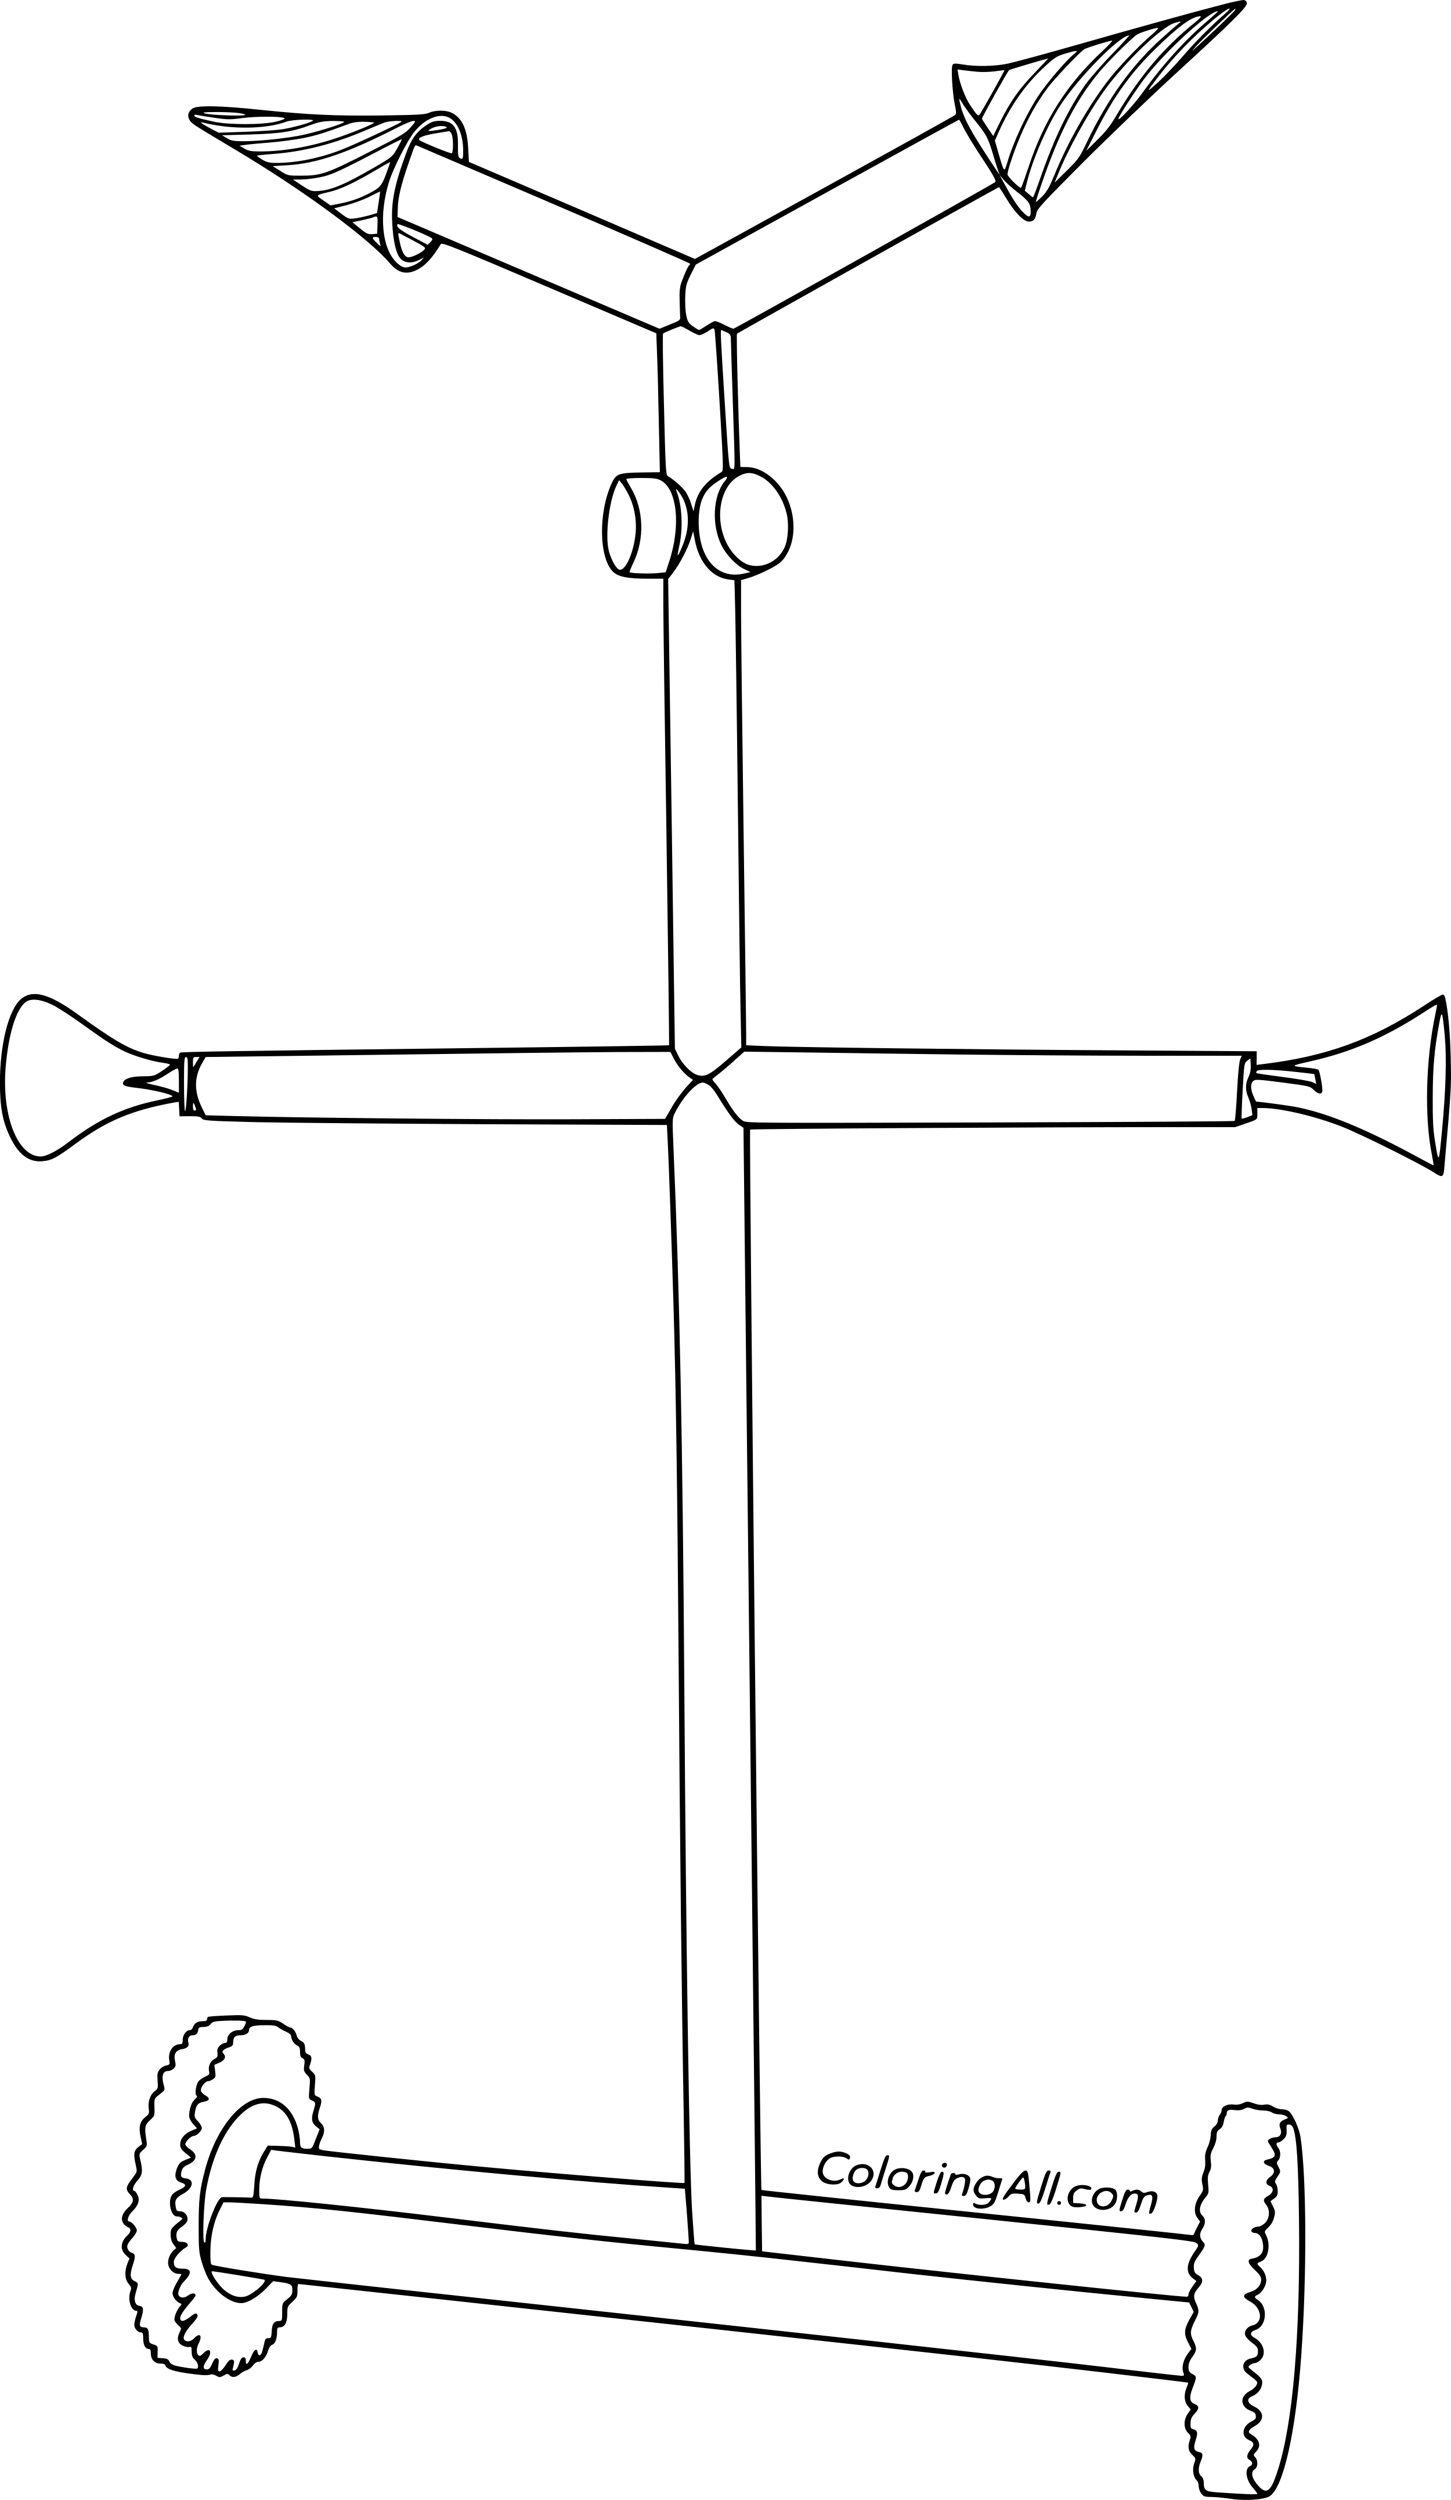 <?xml version="1.0" encoding="UTF-8"?>
<svg xmlns="http://www.w3.org/2000/svg" version="1.0" viewBox="0 0 1138.276 1960.038" preserveAspectRatio="xMidYMid meet">
  <g transform="translate(-97.647,1987.741) scale(0.1,-0.1)" fill="#000000" stroke="none">
    <path d="M10560 19840 c-231 -60 -651 -176 -1145 -317 -242 -69 -480 -133 -530 -144 -103 -22 -252 -25 -356 -7 -59 9 -72 9 -80 -3 -13 -19 -2 -213 17 -308 13 -61 13 -76 2 -86 -7 -7 -469 -263 -1026 -570 l-1014 -558 -886 381 -887 380 -6 109 c-7 153 -52 243 -136 279 -44 19 -126 18 -171 -3 -32 -14 -87 -17 -376 -21 -371 -4 -562 5 -944 44 -310 33 -496 37 -535 11 -35 -23 -44 -60 -22 -93 18 -28 22 -30 345 -223 541 -321 1056 -700 1226 -899 64 -75 129 -91 210 -51 65 31 120 91 189 203 9 14 115 -28 850 -342 l840 -358 6 -164 c4 -91 10 -336 14 -545 l8 -380 -147 -2 c-177 -3 -197 -10 -232 -87 -104 -228 -99 -580 10 -690 41 -41 117 -56 280 -56 l116 0 0 -197 c0 -109 11 -931 25 -1828 13 -896 22 -1631 20 -1633 -2 -2 -691 -12 -1532 -22 -1926 -23 -2293 -29 -2304 -36 -5 -3 -9 -14 -9 -24 0 -10 -3 -21 -8 -23 -12 -8 -193 22 -267 44 -134 40 -239 102 -523 307 -221 159 -349 193 -440 117 -97 -82 -166 -353 -166 -655 0 -192 20 -301 77 -422 67 -142 150 -205 256 -195 74 6 108 25 266 141 242 178 443 261 772 320 l32 5 3 -57 3 -57 80 1 c66 0 82 -3 95 -18 14 -17 46 -19 430 -29 228 -5 1046 -12 1816 -16 l1402 -6 6 -116 c8 -142 32 -833 46 -1301 19 -641 30 -1409 40 -2770 10 -1418 24 -2667 40 -3570 5 -294 8 -536 6 -538 -8 -7 -1038 75 -1611 129 -422 39 -1169 118 -1220 127 -35 7 -40 11 -36 32 1 14 12 42 22 62 26 51 24 90 -6 118 -29 27 -31 58 -9 123 19 55 14 74 -20 87 -25 9 -25 11 -19 89 6 77 5 80 -22 105 -25 23 -26 28 -16 57 17 49 14 69 -14 79 -20 7 -25 17 -25 42 0 39 -7 51 -37 67 -13 6 -26 24 -29 39 -8 31 -32 62 -49 62 -7 0 -32 13 -56 30 -40 27 -51 30 -130 30 -65 0 -98 5 -133 20 -41 19 -59 20 -182 15 -75 -3 -141 -8 -145 -11 -5 -3 -9 -12 -9 -20 0 -10 -12 -14 -38 -14 -39 0 -62 -16 -75 -53 -4 -9 -13 -17 -22 -17 -27 0 -55 -38 -55 -75 0 -29 -4 -35 -21 -35 -55 0 -95 -58 -85 -122 6 -37 5 -39 -24 -45 -17 -3 -40 -17 -51 -32 -18 -22 -20 -36 -16 -88 4 -58 3 -62 -23 -82 -35 -25 -54 -81 -47 -135 6 -39 3 -44 -28 -69 -42 -34 -52 -78 -35 -155 l12 -55 -31 -24 c-35 -28 -39 -57 -19 -142 10 -43 9 -53 -6 -73 -9 -13 -28 -38 -41 -57 -32 -43 -31 -65 0 -97 35 -35 32 -64 -14 -107 -47 -44 -60 -87 -37 -122 8 -13 25 -26 36 -30 26 -8 26 -37 -1 -61 -56 -51 -63 -113 -18 -155 l31 -29 -16 -40 c-24 -62 -21 -123 9 -158 21 -25 24 -34 15 -57 -24 -63 3 -155 45 -155 12 0 12 -6 0 -41 -8 -23 -15 -54 -15 -69 0 -29 27 -60 53 -60 14 0 17 -10 17 -49 0 -51 17 -81 46 -81 9 0 14 -11 14 -34 0 -49 29 -80 74 -80 25 0 38 -5 41 -17 11 -32 95 -54 285 -73 25 -2 54 -1 65 3 11 5 30 2 47 -8 26 -15 30 -15 59 1 27 16 32 16 45 3 22 -21 48 -19 81 8 15 13 40 27 55 31 15 3 36 20 48 36 13 19 30 30 45 30 28 0 61 38 76 91 7 22 19 39 30 42 23 6 39 46 39 98 0 32 3 39 20 39 39 0 60 35 60 102 0 59 2 63 40 98 37 34 40 41 40 88 0 29 3 52 6 52 7 0 2215 -239 3044 -330 2145 -234 2642 -290 3250 -361 376 -44 686 -81 687 -83 2 -2 -4 -19 -12 -39 -23 -55 -19 -111 9 -143 l23 -28 -23 -34 c-34 -49 -33 -114 2 -149 22 -22 24 -29 15 -56 -19 -53 -13 -87 18 -116 29 -28 30 -28 15 -70 -16 -47 -6 -108 21 -131 8 -7 15 -27 15 -45 0 -18 9 -44 21 -59 18 -23 28 -26 78 -26 32 0 102 -7 157 -15 111 -17 260 -6 301 21 108 70 205 502 248 1109 44 620 41 1392 -6 1705 -11 71 -62 184 -94 206 -11 8 -35 14 -54 14 -18 0 -49 9 -68 21 -25 16 -42 19 -68 15 -23 -5 -52 -1 -84 11 -46 16 -52 16 -84 1 -23 -11 -48 -15 -75 -11 -47 6 -92 -16 -92 -45 0 -9 -7 -26 -15 -36 -8 -11 -15 -31 -15 -45 0 -15 -10 -34 -27 -46 -21 -18 -27 -31 -29 -72 -2 -28 -13 -69 -25 -92 -12 -23 -20 -57 -19 -76 3 -70 2 -81 -14 -124 -14 -35 -15 -53 -7 -90 9 -43 8 -49 -21 -90 -42 -59 -50 -130 -19 -172 l22 -30 -20 -37 c-10 -20 -22 -45 -25 -55 -4 -12 -12 -16 -28 -13 -13 3 -774 83 -1693 177 -918 94 -1672 173 -1675 176 -9 9 -98 8308 -89 8314 10 6 2255 19 3259 19 l546 0 70 24 c110 38 104 33 104 82 l0 44 41 0 c141 0 414 -64 622 -146 151 -59 627 -297 722 -359 64 -43 75 -40 81 27 57 644 56 640 51 873 -5 198 -19 357 -43 468 -3 15 -12 27 -19 27 -8 0 -72 -38 -142 -84 -410 -270 -771 -401 -1263 -461 l-56 -7 1 54 0 53 -1060 7 c-1155 7 -2589 24 -2807 34 l-138 6 0 92 c0 50 -9 757 -20 1571 -11 814 -20 1593 -20 1732 l0 252 53 15 c72 21 193 78 244 115 28 21 51 50 74 97 58 117 53 283 -12 421 -64 136 -194 236 -308 238 l-56 1 -3 64 c-14 351 -30 976 -24 981 12 10 2049 1149 2055 1149 3 0 27 -37 54 -82 65 -111 139 -188 180 -188 37 0 52 16 60 66 5 33 49 80 372 404 201 201 528 514 726 695 445 408 557 519 553 548 -2 13 -11 23 -23 24 -11 2 -90 -15 -175 -37z m19 -77 c-117 -103 -226 -214 -329 -333 -60 -69 -146 -159 -191 -200 -89 -80 -91 -79 -20 15 128 171 290 340 469 488 100 83 160 108 71 30z m84 32 c-7 -12 -190 -187 -308 -294 -35 -32 -34 -30 9 19 43 48 296 290 304 290 2 0 -1 -7 -5 -15z m-133 -8 c0 -2 -35 -33 -77 -70 -180 -152 -356 -347 -511 -563 -66 -93 -192 -230 -192 -209 0 17 125 210 201 312 154 204 495 520 577 533 1 0 2 -2 2 -3z m-177 -84 c-250 -201 -439 -425 -626 -743 -40 -68 -80 -119 -143 -180 l-86 -85 77 152 c138 273 273 460 466 648 186 181 286 253 352 255 11 0 -4 -18 -40 -47z m-127 -8 c-11 -8 -65 -54 -119 -103 -242 -212 -439 -484 -607 -835 -54 -114 -64 -128 -154 -217 l-97 -95 27 65 c79 197 232 474 364 658 158 220 447 498 550 529 49 15 58 15 36 -2z m-211 -87 c-112 -95 -280 -273 -360 -380 -154 -205 -304 -471 -405 -718 -41 -100 -60 -134 -97 -172 -26 -26 -48 -46 -50 -44 -2 1 17 62 42 134 139 408 275 670 458 888 74 88 249 261 294 291 22 14 136 51 163 52 8 0 -12 -22 -45 -51z m-316 -156 c-79 -81 -172 -188 -207 -237 -132 -186 -245 -421 -352 -727 -30 -87 -57 -158 -60 -158 -3 1 -18 12 -34 26 l-30 26 18 72 c48 187 161 445 263 601 144 219 462 541 537 545 5 0 -56 -67 -135 -148z m-72 27 c-279 -259 -460 -542 -582 -912 -30 -89 -56 -162 -59 -162 -17 0 -106 89 -106 105 0 31 49 176 101 300 58 137 129 264 207 369 58 80 263 295 297 314 23 12 193 65 215 66 8 1 -25 -35 -73 -80z m-226 -26 c-55 -43 -209 -222 -273 -318 -97 -144 -205 -375 -253 -543 -20 -68 -23 -65 -64 79 l-30 104 31 70 c89 198 201 359 341 492 94 89 110 100 189 123 87 25 99 24 59 -7z m-307 -146 c-124 -128 -191 -224 -271 -384 l-55 -112 -44 65 c-24 35 -44 67 -44 71 0 13 202 373 213 381 8 5 252 78 306 91 2 1 -45 -50 -105 -112z m-454 8 c36 -4 99 -2 140 3 41 6 75 10 76 9 3 -3 -186 -341 -197 -351 -10 -11 -22 2 -73 79 -37 55 -79 165 -91 234 l-7 44 43 -6 c24 -3 73 -9 109 -12z m-7 -393 c83 -102 97 -130 137 -267 18 -61 37 -119 42 -130 22 -43 -13 6 -109 155 -133 205 -176 293 -198 400 -6 33 -5 31 27 -21 19 -30 64 -92 101 -137z m-5810 72 c43 -4 77 -11 77 -17 0 -12 -272 -3 -315 11 -24 8 -11 10 66 11 53 1 130 -2 172 -5z m-165 -40 c100 -15 124 -15 215 -3 107 15 308 15 333 1 11 -6 -8 -14 -63 -28 -106 -26 -371 -26 -488 -1 -124 27 -155 37 -155 49 0 6 9 8 23 4 12 -3 73 -13 135 -22z m1842 1 c66 -34 110 -136 110 -257 0 -68 -3 -75 -29 -59 -10 7 -13 30 -12 94 4 142 -35 197 -138 197 -46 0 -66 -6 -102 -29 -84 -55 -123 -107 -167 -226 -90 -244 -117 -378 -109 -539 7 -148 31 -252 67 -288 35 -34 87 -37 144 -9 l38 20 -18 -21 c-24 -27 -91 -57 -126 -58 -17 0 -41 12 -63 32 -123 108 -150 380 -64 648 33 103 143 319 196 384 84 104 197 150 273 111z m-1070 -25 c-26 -17 -151 -52 -238 -66 -46 -7 -177 -16 -292 -20 l-208 -7 -54 28 c-29 15 -62 34 -73 42 -19 15 -19 15 5 9 222 -55 493 -52 655 8 46 17 230 22 205 6z m5104 -52 c16 -33 68 -119 115 -192 119 -179 145 -226 135 -236 -15 -15 -2043 -1150 -2054 -1150 -6 0 -37 14 -70 30 -33 17 -66 30 -74 30 -8 0 -37 -16 -66 -35 -29 -19 -55 -35 -60 -35 -4 0 -25 13 -48 29 -35 26 -42 38 -52 87 -7 32 -10 99 -8 148 4 82 8 99 43 170 l40 79 1030 568 c567 312 1032 568 1035 568 3 0 18 -27 34 -61z m-4858 43 c-11 -17 -254 -91 -366 -110 -139 -24 -315 -41 -430 -41 -71 1 -91 4 -123 24 l-38 23 218 6 c239 7 334 21 478 75 66 24 96 30 173 31 51 0 91 -3 88 -8z m234 -4 c21 -3 -171 -82 -312 -128 -192 -63 -401 -99 -580 -99 -72 0 -93 4 -125 23 l-38 22 50 7 c28 4 113 12 190 18 77 6 195 22 262 35 107 22 162 39 365 114 42 15 112 18 188 8z m215 5 c-17 -15 -365 -178 -461 -215 -170 -68 -359 -107 -522 -107 -50 0 -73 5 -108 26 -25 15 -43 28 -41 31 3 2 63 9 133 14 234 18 470 78 722 186 59 25 123 51 142 59 38 14 150 19 135 6z m73 -43 c-40 -46 -71 -65 -334 -198 -325 -166 -369 -181 -526 -181 -102 0 -104 0 -163 38 l-60 37 117 7 c233 14 472 96 873 301 50 25 101 46 113 46 22 1 21 -3 -20 -50z m281 2 c9 -6 -8 -12 -51 -20 -94 -16 -110 -14 -68 9 37 20 96 26 119 11z m41 -57 c13 -32 13 -141 1 -148 -9 -6 -238 88 -254 103 -17 17 30 37 122 52 53 9 102 17 109 18 7 0 17 -11 22 -25z m-427 -109 c-38 -67 -39 -68 -183 -152 -239 -138 -342 -180 -451 -184 -38 -2 -55 5 -114 44 l-70 47 55 0 c69 0 167 16 227 36 63 22 157 67 378 183 104 55 191 98 193 96 2 -1 -14 -33 -35 -70z m1233 -441 c585 -251 1064 -460 1064 -464 0 -5 -4 -11 -9 -15 -5 -3 -24 -42 -42 -88 -30 -75 -33 -90 -31 -182 1 -55 3 -113 4 -129 3 -28 -1 -31 -80 -63 l-82 -33 -1028 438 -1027 438 2 71 c2 81 26 182 82 344 54 156 52 151 68 145 8 -4 494 -211 1079 -462z m-1320 241 c-37 -98 -49 -111 -146 -160 -76 -38 -141 -59 -228 -76 l-63 -12 -56 39 c-63 43 -65 40 52 68 84 20 188 69 350 164 66 39 120 70 122 68 1 -1 -13 -42 -31 -91z m4953 -145 c79 -61 99 -86 102 -130 6 -74 -12 -78 -68 -17 -38 41 -79 105 -142 222 l-33 60 32 -37 c17 -21 66 -65 109 -98z m-5012 -80 l-13 -83 -61 -18 c-33 -9 -84 -20 -111 -24 -49 -6 -53 -5 -107 36 l-57 43 102 26 c56 15 136 45 178 67 42 22 78 39 80 38 1 -1 -4 -39 -11 -85z m-9 -177 l-3 -68 -38 -3 c-33 -3 -46 3 -97 45 l-59 48 81 17 c44 10 83 20 86 23 3 3 12 5 19 5 11 0 13 -15 11 -67z m427 -104 c6 -6 2 -17 -12 -30 l-21 -21 -115 61 c-107 57 -135 80 -122 101 5 8 251 -93 270 -111z m-150 -16 c100 -53 104 -57 89 -74 -22 -24 -94 -59 -122 -59 -29 0 -52 38 -68 113 -15 71 -16 77 -9 77 3 0 52 -26 110 -57z m-265 15 c0 -7 3 -24 7 -38 l6 -25 -32 29 c-38 36 -39 46 -6 46 14 0 25 -6 25 -12z m2436 -723 c32 -19 67 -35 78 -35 12 0 41 14 66 30 40 27 46 28 52 12 3 -9 21 -262 39 -561 31 -524 32 -545 15 -555 -120 -71 -184 -149 -208 -254 l-11 -53 -18 56 c-9 31 -29 74 -43 95 -23 35 -93 97 -141 125 -15 9 -18 59 -30 560 -8 303 -11 553 -7 557 9 8 124 56 138 57 6 1 38 -15 70 -34z m289 -12 c31 -15 35 -21 35 -57 0 -23 7 -239 15 -481 19 -582 20 -537 -7 -533 -23 3 -23 3 -55 503 -33 523 -36 585 -28 585 2 0 20 -8 40 -17z m260 -1127 c94 -44 178 -158 211 -289 21 -79 14 -205 -13 -268 -40 -90 -126 -148 -221 -149 -66 0 -114 24 -171 85 -172 187 -147 537 44 626 53 25 90 24 150 -5z m-275 -44 c-91 -114 -102 -340 -24 -499 36 -74 115 -157 176 -186 l52 -25 -58 -13 c-146 -32 -268 47 -320 207 -38 116 -38 289 -1 378 25 60 55 94 119 137 76 51 97 51 56 1z m-500 9 c130 -69 159 -359 64 -643 l-25 -77 -65 -7 c-62 -6 -210 -2 -218 7 -3 2 11 36 29 74 90 188 82 419 -20 589 -19 32 -35 62 -35 67 0 5 53 9 118 9 95 0 124 -4 152 -19z m-249 -119 c45 -92 64 -211 49 -319 -18 -139 -75 -263 -120 -263 -25 0 -67 72 -87 147 -31 118 1 391 59 512 l21 44 24 -29 c12 -16 37 -57 54 -92z m425 -27 c51 -106 49 -236 -7 -371 -17 -41 -33 -73 -35 -71 -3 2 3 37 12 78 30 135 21 318 -22 424 -17 43 25 -7 52 -60z m128 -441 c51 -111 130 -177 229 -190 l45 -6 6 -232 c3 -127 13 -823 21 -1546 8 -723 17 -1443 21 -1600 l6 -285 -119 -103 c-131 -114 -168 -132 -228 -112 -49 16 -117 86 -149 153 l-25 52 -26 1841 -27 1841 41 54 c52 68 113 186 137 263 l18 58 13 -66 c6 -37 23 -92 37 -122z m-5072 -3527 c40 -20 143 -87 228 -148 187 -135 255 -178 340 -218 79 -36 214 -76 293 -86 31 -4 57 -11 57 -15 0 -4 -28 -26 -62 -49 -59 -39 -64 -41 -142 -42 -88 0 -143 -14 -160 -41 -17 -28 5 -39 95 -49 129 -14 289 -52 289 -68 0 -3 -49 -16 -110 -29 -267 -54 -470 -149 -709 -332 -89 -68 -172 -110 -216 -110 -179 1 -303 314 -275 689 21 264 80 460 157 521 42 33 120 24 215 -23z m10858 -1 c0 -3 -6 -35 -14 -73 -75 -354 -86 -808 -27 -1097 9 -47 15 -86 13 -86 -2 0 -76 39 -164 87 -380 204 -661 319 -898 368 -55 12 -299 45 -328 45 -2 0 -12 19 -22 43 -24 53 -25 99 -2 119 15 14 37 13 230 -12 212 -28 214 -28 247 -60 35 -34 65 -35 65 -3 -1 48 -22 158 -32 164 -6 4 -41 10 -77 14 -146 14 -146 15 10 50 321 72 580 183 879 375 99 65 120 76 120 66z m60 -237 c16 -174 9 -426 -21 -743 -25 -269 -26 -270 -56 -81 -14 83 -18 167 -17 345 1 235 12 361 51 575 20 109 25 97 43 -96z m-6045 -186 c30 -57 79 -115 124 -146 l24 -16 -58 -63 c-31 -35 -81 -103 -109 -153 l-52 -90 -720 -3 c-681 -3 -2130 11 -2647 25 l-237 6 -30 61 c-61 124 -61 236 0 344 l30 52 88 1 c48 0 681 9 1407 18 726 10 1507 19 1735 20 l415 1 30 -57z m2205 37 c399 -5 1068 -10 1487 -10 l761 0 -12 -27 c-8 -18 -18 -113 -25 -253 -6 -123 -15 -227 -19 -231 -4 -4 -867 -9 -1918 -12 -1833 -5 -1912 -5 -1938 12 -39 26 -76 73 -137 176 -29 50 -66 103 -81 119 -16 16 -26 32 -21 35 4 4 30 25 58 47 27 21 81 68 120 103 l70 63 465 -6 c256 -4 791 -11 1190 -16z m-6020 -92 c0 -143 -13 -357 -22 -352 -4 3 -8 99 -8 215 0 179 2 209 15 209 12 0 15 -15 15 -72z m69 35 c-12 -21 -24 -40 -26 -42 -2 -2 -3 14 -3 37 0 38 2 42 26 42 l26 0 -23 -37z m8252 -119 c-26 -54 -26 -106 -2 -160 10 -23 22 -63 26 -91 l6 -49 -40 -16 c-23 -9 -42 -13 -44 -10 -2 4 1 103 8 221 11 207 12 214 36 232 l24 18 3 -51 c2 -35 -3 -63 -17 -94z m-8391 -29 l0 -95 -52 21 c-29 12 -91 29 -138 39 -47 10 -76 19 -65 19 44 2 95 23 161 66 37 25 74 45 81 45 10 0 13 -24 13 -95z m8755 69 c83 -9 151 -17 152 -18 0 0 4 -18 8 -39 l7 -38 -33 15 c-19 8 -123 26 -233 40 -109 14 -200 27 -203 30 -3 2 -2 9 2 15 9 16 127 14 300 -5z m-4600 -103 c17 -10 46 -44 65 -76 85 -140 136 -209 171 -234 l38 -26 1 -100 c0 -55 23 -2035 49 -4400 27 -2365 48 -4301 47 -4302 -3 -4 -477 44 -480 48 -2 2 -11 119 -20 259 -22 344 -48 2077 -61 4085 -13 1942 -36 3108 -85 4247 -10 234 -10 238 11 280 64 126 166 237 219 238 8 0 29 -8 45 -19z m-4026 -171 c8 -24 7 -30 -5 -30 -9 0 -14 10 -14 30 0 17 2 30 4 30 2 0 9 -13 15 -30z m396 -7172 c3 -2 -2 -19 -11 -36 -13 -26 -21 -32 -48 -32 -46 0 -86 -33 -86 -71 0 -21 -5 -29 -18 -29 -10 0 -29 -10 -41 -21 -17 -17 -22 -30 -19 -56 4 -29 0 -37 -22 -48 -33 -17 -51 -56 -44 -94 6 -27 3 -31 -27 -44 -19 -8 -42 -24 -53 -35 -22 -25 -34 -106 -17 -116 7 -5 2 -15 -15 -29 -25 -22 -43 -76 -44 -129 0 -17 12 -41 31 -63 l31 -35 -45 -19 c-54 -23 -87 -63 -87 -107 0 -26 8 -39 42 -68 l43 -35 -46 -19 c-40 -17 -49 -27 -65 -67 -23 -61 -12 -96 34 -110 44 -13 40 -32 -12 -55 -24 -10 -51 -29 -60 -41 -35 -51 -9 -169 37 -169 12 0 28 -4 35 -9 12 -7 12 -10 0 -19 -80 -65 -83 -69 -83 -115 0 -31 7 -55 22 -75 l22 -30 -25 -23 c-28 -26 -45 -78 -37 -111 9 -37 44 -68 75 -68 15 0 28 -2 28 -4 0 -2 -16 -30 -35 -62 -19 -32 -35 -71 -35 -86 0 -29 31 -70 61 -80 12 -4 11 -8 -3 -24 -26 -29 -49 -90 -42 -111 4 -10 17 -27 31 -39 24 -20 24 -21 7 -56 -23 -50 -13 -85 31 -104 19 -7 41 -11 49 -8 13 5 16 -2 16 -35 0 -32 6 -48 25 -65 24 -22 33 -60 18 -69 -10 -6 -123 10 -172 23 -22 6 -40 18 -46 32 -8 18 -20 24 -52 26 l-41 3 1 47 c2 45 1 47 -33 58 -34 11 -35 14 -36 61 0 59 -8 73 -39 73 -35 0 -39 14 -20 74 21 65 17 90 -13 94 -35 5 -47 42 -33 94 25 87 25 85 -6 100 -37 17 -40 51 -14 129 22 65 20 85 -10 94 -25 8 -41 39 -32 62 3 10 21 35 40 56 18 20 33 46 33 57 0 22 -41 70 -60 70 -23 0 -8 48 25 80 47 46 61 89 40 129 -8 17 -20 31 -25 31 -22 0 -8 45 25 81 39 44 43 72 23 159 -12 51 -12 51 21 81 32 29 33 32 25 82 -15 95 -11 114 29 151 36 33 37 35 35 101 -2 64 -1 69 27 91 17 14 36 29 43 35 8 7 11 20 7 33 -25 84 -14 126 31 126 13 0 33 9 43 19 16 16 18 26 11 57 -13 56 5 87 54 95 42 7 59 24 50 52 -9 28 5 57 29 57 31 0 44 11 48 40 4 22 9 25 42 25 28 1 43 7 55 22 14 19 29 23 92 26 89 5 178 2 185 -5z m256 -47 c14 -10 41 -26 62 -34 20 -9 37 -23 37 -31 0 -28 22 -64 46 -75 19 -9 24 -18 24 -50 0 -30 5 -43 20 -51 17 -9 19 -17 13 -56 -5 -40 -3 -48 21 -73 26 -27 27 -30 20 -109 -7 -81 -7 -81 20 -93 30 -14 31 -18 11 -84 -19 -60 -13 -93 23 -121 l26 -21 -30 -76 c-28 -73 -30 -77 -61 -77 -53 0 -63 8 -63 54 0 23 -7 68 -15 101 -41 155 -137 242 -270 244 -177 2 -372 -236 -459 -560 -43 -163 -51 -233 -51 -444 0 -180 2 -208 24 -282 13 -46 38 -109 57 -140 62 -105 170 -183 253 -183 48 0 128 47 190 110 l60 62 53 -7 c87 -12 98 -19 98 -63 0 -33 -6 -43 -40 -71 -40 -32 -40 -32 -40 -101 0 -66 -1 -70 -23 -70 -41 0 -56 -21 -59 -80 -3 -50 -5 -55 -27 -55 -21 0 -26 -7 -35 -55 -7 -30 -15 -61 -19 -67 -12 -20 -25 -15 -29 9 -5 39 -28 25 -51 -31 -25 -61 -43 -75 -42 -34 0 21 -5 28 -18 28 -14 0 -24 -14 -35 -50 -11 -33 -23 -51 -36 -53 -16 -3 -18 0 -11 25 12 47 11 58 -10 60 -14 2 -29 -11 -50 -45 -16 -26 -37 -47 -45 -47 -15 0 -16 6 -8 70 2 21 -2 30 -14 33 -12 2 -23 -10 -37 -42 -14 -34 -26 -46 -41 -46 -34 0 -34 26 0 74 47 65 23 107 -30 51 -18 -19 -26 -22 -37 -14 -17 15 -17 57 2 93 32 61 9 88 -35 41 -25 -27 -61 -33 -78 -12 -16 18 10 69 64 127 29 31 44 55 40 65 -8 21 -18 19 -61 -15 -45 -36 -75 -39 -75 -8 0 22 28 64 87 131 18 20 33 42 33 47 0 21 -29 21 -58 0 -32 -24 -66 -21 -76 6 -7 19 16 76 42 102 66 66 63 102 -7 102 -54 0 -71 12 -71 53 0 29 49 87 94 113 31 17 13 44 -28 44 -29 0 -37 4 -42 24 -11 44 0 70 39 95 21 14 40 35 43 48 9 35 -20 73 -56 73 -25 0 -30 5 -35 34 -10 52 1 73 58 103 81 44 92 114 19 121 -36 4 -42 16 -31 58 7 23 19 36 49 49 72 33 80 79 20 119 -22 14 -40 33 -40 42 0 19 44 64 63 64 24 0 67 40 67 63 0 11 -14 35 -30 52 -28 28 -30 36 -24 73 9 56 24 73 70 81 47 8 51 28 9 51 -16 9 -31 25 -33 36 -4 25 34 74 57 74 9 0 27 7 39 16 20 14 22 21 16 64 l-6 48 41 18 c43 19 54 47 29 72 -16 16 0 32 44 47 28 9 33 15 34 43 0 38 16 52 57 52 39 0 67 17 67 41 0 28 32 38 126 38 65 1 86 -3 105 -18z m-5 -626 c74 -43 115 -125 130 -255 l7 -60 -29 6 c-16 3 -65 6 -108 7 l-79 2 -33 -53 c-45 -76 -67 -152 -73 -262 -6 -87 -8 -95 -26 -93 -24 2 -203 5 -226 4 -37 -2 -128 -235 -129 -329 0 -22 -4 -31 -11 -26 -16 10 -5 302 15 414 47 262 147 476 280 597 94 87 189 102 282 48z m7733 -25 c25 0 55 -7 65 -15 11 -8 36 -15 56 -15 20 0 45 -6 56 -14 18 -14 18 -15 -6 -24 -43 -16 -54 -37 -40 -71 16 -40 -1 -71 -38 -71 -16 0 -37 -6 -47 -14 -18 -13 -17 -15 14 -62 43 -66 37 -84 -32 -99 -39 -8 -32 -34 13 -49 49 -15 54 -55 11 -86 -38 -26 -40 -57 -6 -70 38 -15 33 -53 -10 -79 -40 -23 -43 -36 -15 -71 31 -40 27 -105 -9 -141 -16 -16 -40 -29 -53 -29 -31 0 -63 -23 -54 -38 4 -7 15 -12 25 -12 30 0 52 -24 62 -69 17 -78 -10 -121 -86 -133 -38 -6 -29 -38 24 -87 40 -37 51 -54 51 -78 0 -41 -33 -80 -81 -94 -70 -22 -71 -40 -3 -78 92 -51 101 -167 14 -186 -40 -9 -67 -48 -54 -80 5 -13 29 -39 54 -57 38 -28 45 -40 45 -67 0 -35 -11 -46 -57 -55 -64 -14 -79 -78 -28 -118 88 -67 85 -64 73 -91 -7 -15 -31 -36 -53 -47 -83 -42 -74 -128 15 -157 22 -7 31 -17 33 -36 3 -22 -3 -29 -36 -46 -72 -37 -82 -118 -17 -145 42 -18 44 -37 10 -78 -30 -36 -32 -64 -5 -78 24 -13 26 -38 4 -47 -46 -18 -35 -110 22 -172 18 -21 34 -42 34 -46 0 -7 -87 -4 -310 11 -96 6 -110 16 -110 74 0 23 -7 41 -20 53 -24 20 -26 63 -5 114 22 53 19 70 -14 76 -38 8 -45 30 -26 88 20 61 17 81 -15 89 -22 6 -25 11 -24 48 1 34 8 50 34 77 36 38 35 60 -4 75 -37 14 -42 51 -16 118 36 94 36 98 1 116 -26 14 -31 22 -31 55 0 26 9 51 30 79 36 50 37 69 9 125 -29 55 -27 82 10 156 36 71 37 82 10 141 -24 53 -20 77 22 124 37 43 35 73 -6 96 -24 13 -31 24 -33 56 -2 33 4 50 33 90 59 82 62 91 37 117 -27 29 -28 63 -2 102 25 38 25 77 0 100 -35 32 -25 86 27 149 22 26 23 34 17 96 -5 53 -3 73 11 100 13 25 15 45 10 85 -5 44 -2 59 19 100 16 30 26 64 26 90 0 34 5 46 25 59 17 11 27 29 31 56 4 22 11 43 15 46 5 3 9 13 9 24 0 23 18 30 67 23 26 -3 50 0 69 10 24 13 33 13 67 1 22 -8 60 -14 86 -14z m232 -136 c28 -75 41 -278 46 -732 10 -903 -48 -1586 -167 -1954 -52 -163 -85 -191 -147 -126 -56 60 -69 113 -33 136 25 15 27 68 3 94 -15 17 -15 20 7 43 44 47 28 98 -44 140 -24 14 -12 36 32 60 79 43 79 114 -1 153 -57 27 -65 62 -18 82 42 17 71 52 78 93 6 38 -4 51 -84 114 -27 22 -28 23 -9 38 11 8 28 15 38 15 11 0 30 11 43 25 49 48 24 135 -49 174 -38 21 -33 47 10 61 88 29 100 181 18 235 -30 19 -30 28 -2 40 33 15 68 73 68 112 0 39 -19 80 -49 107 -28 25 -27 29 9 43 57 22 77 133 37 209 -13 25 -12 28 19 58 21 19 38 48 45 77 11 41 10 51 -8 87 l-20 41 29 21 c22 16 28 28 28 58 0 21 -6 47 -14 57 -11 16 -10 23 10 53 28 41 29 44 8 83 -14 28 -14 32 0 48 20 22 21 71 1 97 -19 25 -19 44 0 44 9 0 27 11 41 25 19 19 25 35 24 63 -3 52 -2 52 20 52 13 0 24 -10 31 -26z m-7576 -224 c938 -103 2014 -202 2697 -246 l107 -7 5 -61 c7 -72 26 -334 26 -358 0 -15 -7 -17 -42 -13 -24 3 -205 21 -403 41 -386 37 -677 70 -1450 164 -710 86 -1333 150 -1456 150 -17 0 -19 7 -19 68 0 88 23 181 62 254 l32 60 40 -6 c23 -3 203 -24 401 -46z m5150 -490 c1459 -151 1652 -172 1668 -189 19 -18 18 -20 -17 -71 -64 -93 -69 -161 -14 -204 l30 -23 -31 -43 c-17 -24 -31 -51 -31 -62 0 -10 -6 -18 -14 -18 -79 0 -1808 182 -2701 284 l-630 72 -3 218 -2 218 47 -6 c27 -4 790 -83 1698 -176z m-5644 115 c412 -28 667 -55 1574 -165 677 -82 1128 -132 1690 -185 264 -25 660 -66 880 -91 220 -24 636 -71 925 -104 533 -59 1257 -135 1855 -193 l330 -32 18 -37 18 -37 -30 -53 c-45 -81 -49 -118 -16 -183 l28 -54 -26 -34 c-36 -48 -52 -108 -39 -146 10 -29 9 -31 -12 -31 -13 0 -288 31 -612 70 -602 71 -2561 286 -4949 545 -737 79 -1394 152 -1460 160 -194 25 -573 87 -587 96 -10 6 -12 36 -11 111 2 119 27 227 72 317 l31 61 48 0 c27 0 149 -7 273 -15z m-207 -556 c105 -17 197 -33 204 -35 21 -6 -20 -56 -82 -98 -42 -29 -64 -38 -99 -38 -56 -1 -122 35 -170 95 -45 55 -72 107 -55 107 6 0 98 -14 202 -31z M7497 2996 c-50 -18 -67 -34 -88 -81 -44 -96 0 -165 106 -165 32 0 51 6 66 21 24 24 19 35 -9 20 -58 -31 -142 4 -142 60 0 39 23 82 54 103 31 20 105 21 133 1 19 -13 22 -13 27 2 7 17 -9 32 -49 45 -31 10 -57 8 -98 -6z M7884 2863 c-20 -65 -39 -124 -41 -130 -3 -8 3 -13 15 -13 12 0 22 9 26 23 3 12 21 70 40 130 32 99 33 107 15 107 -15 0 -25 -22 -55 -117z M8366 2905 c-7 -20 23 -33 34 -14 5 7 6 17 4 21 -9 13 -32 9 -38 -7z M7694 2900 c-62 -25 -87 -124 -39 -156 40 -26 112 -14 147 25 71 79 -6 172 -108 131z m84 -32 c19 -19 14 -59 -10 -85 -28 -29 -83 -32 -98 -4 -12 23 2 69 27 89 21 15 65 16 81 0z M8004 2870 c-54 -22 -81 -102 -50 -146 11 -15 27 -19 71 -19 51 0 59 3 86 33 29 32 39 82 21 108 -20 31 -83 42 -128 24z m80 -26 c24 -9 20 -63 -6 -91 -12 -13 -33 -23 -49 -23 -32 0 -63 26 -55 47 3 8 6 19 6 24 0 5 9 18 20 29 20 20 54 26 84 14z M8181 2788 c-13 -40 -26 -79 -28 -85 -3 -8 3 -13 15 -13 16 0 24 12 36 54 18 59 24 66 69 75 17 4 33 13 35 20 4 11 -4 13 -37 7 -28 -4 -40 -3 -36 4 3 5 -2 10 -12 10 -15 0 -24 -17 -42 -72z M8916 2748 c-66 -87 -81 -114 -69 -117 10 -2 27 9 40 23 20 24 29 27 75 24 49 -3 52 -5 60 -35 5 -20 15 -33 25 -33 13 0 15 11 9 83 -4 45 -9 101 -12 125 -10 69 -33 57 -128 -70z m103 -10 c1 -26 -2 -28 -39 -28 -22 0 -40 4 -40 8 0 4 14 28 32 52 32 42 33 43 39 19 4 -13 7 -36 8 -51z M9147 2743 c-41 -132 -43 -143 -23 -143 10 0 27 38 51 115 20 64 38 122 42 130 3 10 -1 15 -14 15 -16 0 -26 -20 -56 -117z M8325 2769 c-30 -96 -29 -89 -6 -89 14 0 23 16 40 73 25 85 26 97 6 97 -9 0 -23 -28 -40 -81z M9227 2730 c-42 -135 -43 -143 -21 -138 12 2 27 36 50 107 47 151 47 151 26 151 -14 0 -25 -25 -55 -120z M8435 2828 c-23 -63 -45 -134 -45 -145 0 -8 7 -13 16 -11 10 2 23 24 33 58 12 38 24 58 41 67 34 17 59 16 66 -2 6 -14 -6 -78 -22 -119 -4 -11 -1 -16 13 -16 15 0 24 13 37 58 10 32 16 67 14 78 -5 28 -48 45 -86 34 -20 -5 -32 -5 -32 1 0 14 -30 11 -35 -3z M8681 2807 c-29 -15 -58 -53 -66 -87 -4 -18 1 -34 16 -54 20 -26 27 -28 75 -24 55 5 57 2 26 -34 -17 -20 -72 -24 -103 -8 -16 9 -19 7 -19 -8 0 -36 86 -43 137 -12 27 16 36 32 59 107 15 48 29 94 32 101 3 10 -3 13 -19 11 -13 -1 -37 3 -52 9 -36 15 -56 15 -86 -1z m80 -27 c21 -12 25 -50 9 -80 -21 -39 -102 -43 -116 -5 -9 22 14 71 39 83 29 14 44 14 68 2z M9413 2736 c-58 -26 -81 -108 -42 -147 16 -16 30 -19 71 -17 71 4 75 26 6 30 l-53 3 0 39 c0 31 6 43 28 59 24 18 32 20 67 10 26 -6 43 -7 46 -1 18 28 -74 46 -123 24z M9598 2715 c-58 -33 -75 -110 -32 -144 49 -39 138 -19 163 36 16 34 14 88 -4 103 -24 20 -96 22 -127 5z m96 -31 c20 -19 20 -28 1 -63 -31 -61 -115 -55 -115 8 0 55 77 93 114 55z M9779 2625 c-25 -79 -25 -85 -8 -85 13 0 23 15 36 56 18 59 48 89 80 82 22 -4 22 -25 0 -95 -15 -50 -15 -53 2 -53 12 0 23 17 37 62 16 51 25 65 47 72 44 16 53 -3 33 -72 -20 -72 -20 -74 0 -70 20 4 56 113 49 145 -6 28 -41 38 -79 23 -23 -8 -32 -7 -46 5 -19 18 -43 19 -71 5 -13 -7 -19 -7 -19 0 0 5 -8 10 -17 10 -14 0 -24 -21 -44 -85z M9270 2605 c0 -8 7 -15 15 -15 8 0 15 7 15 15 0 8 -7 15 -15 15 -8 0 -15 -7 -15 -15z"></path>
  </g>
</svg>
